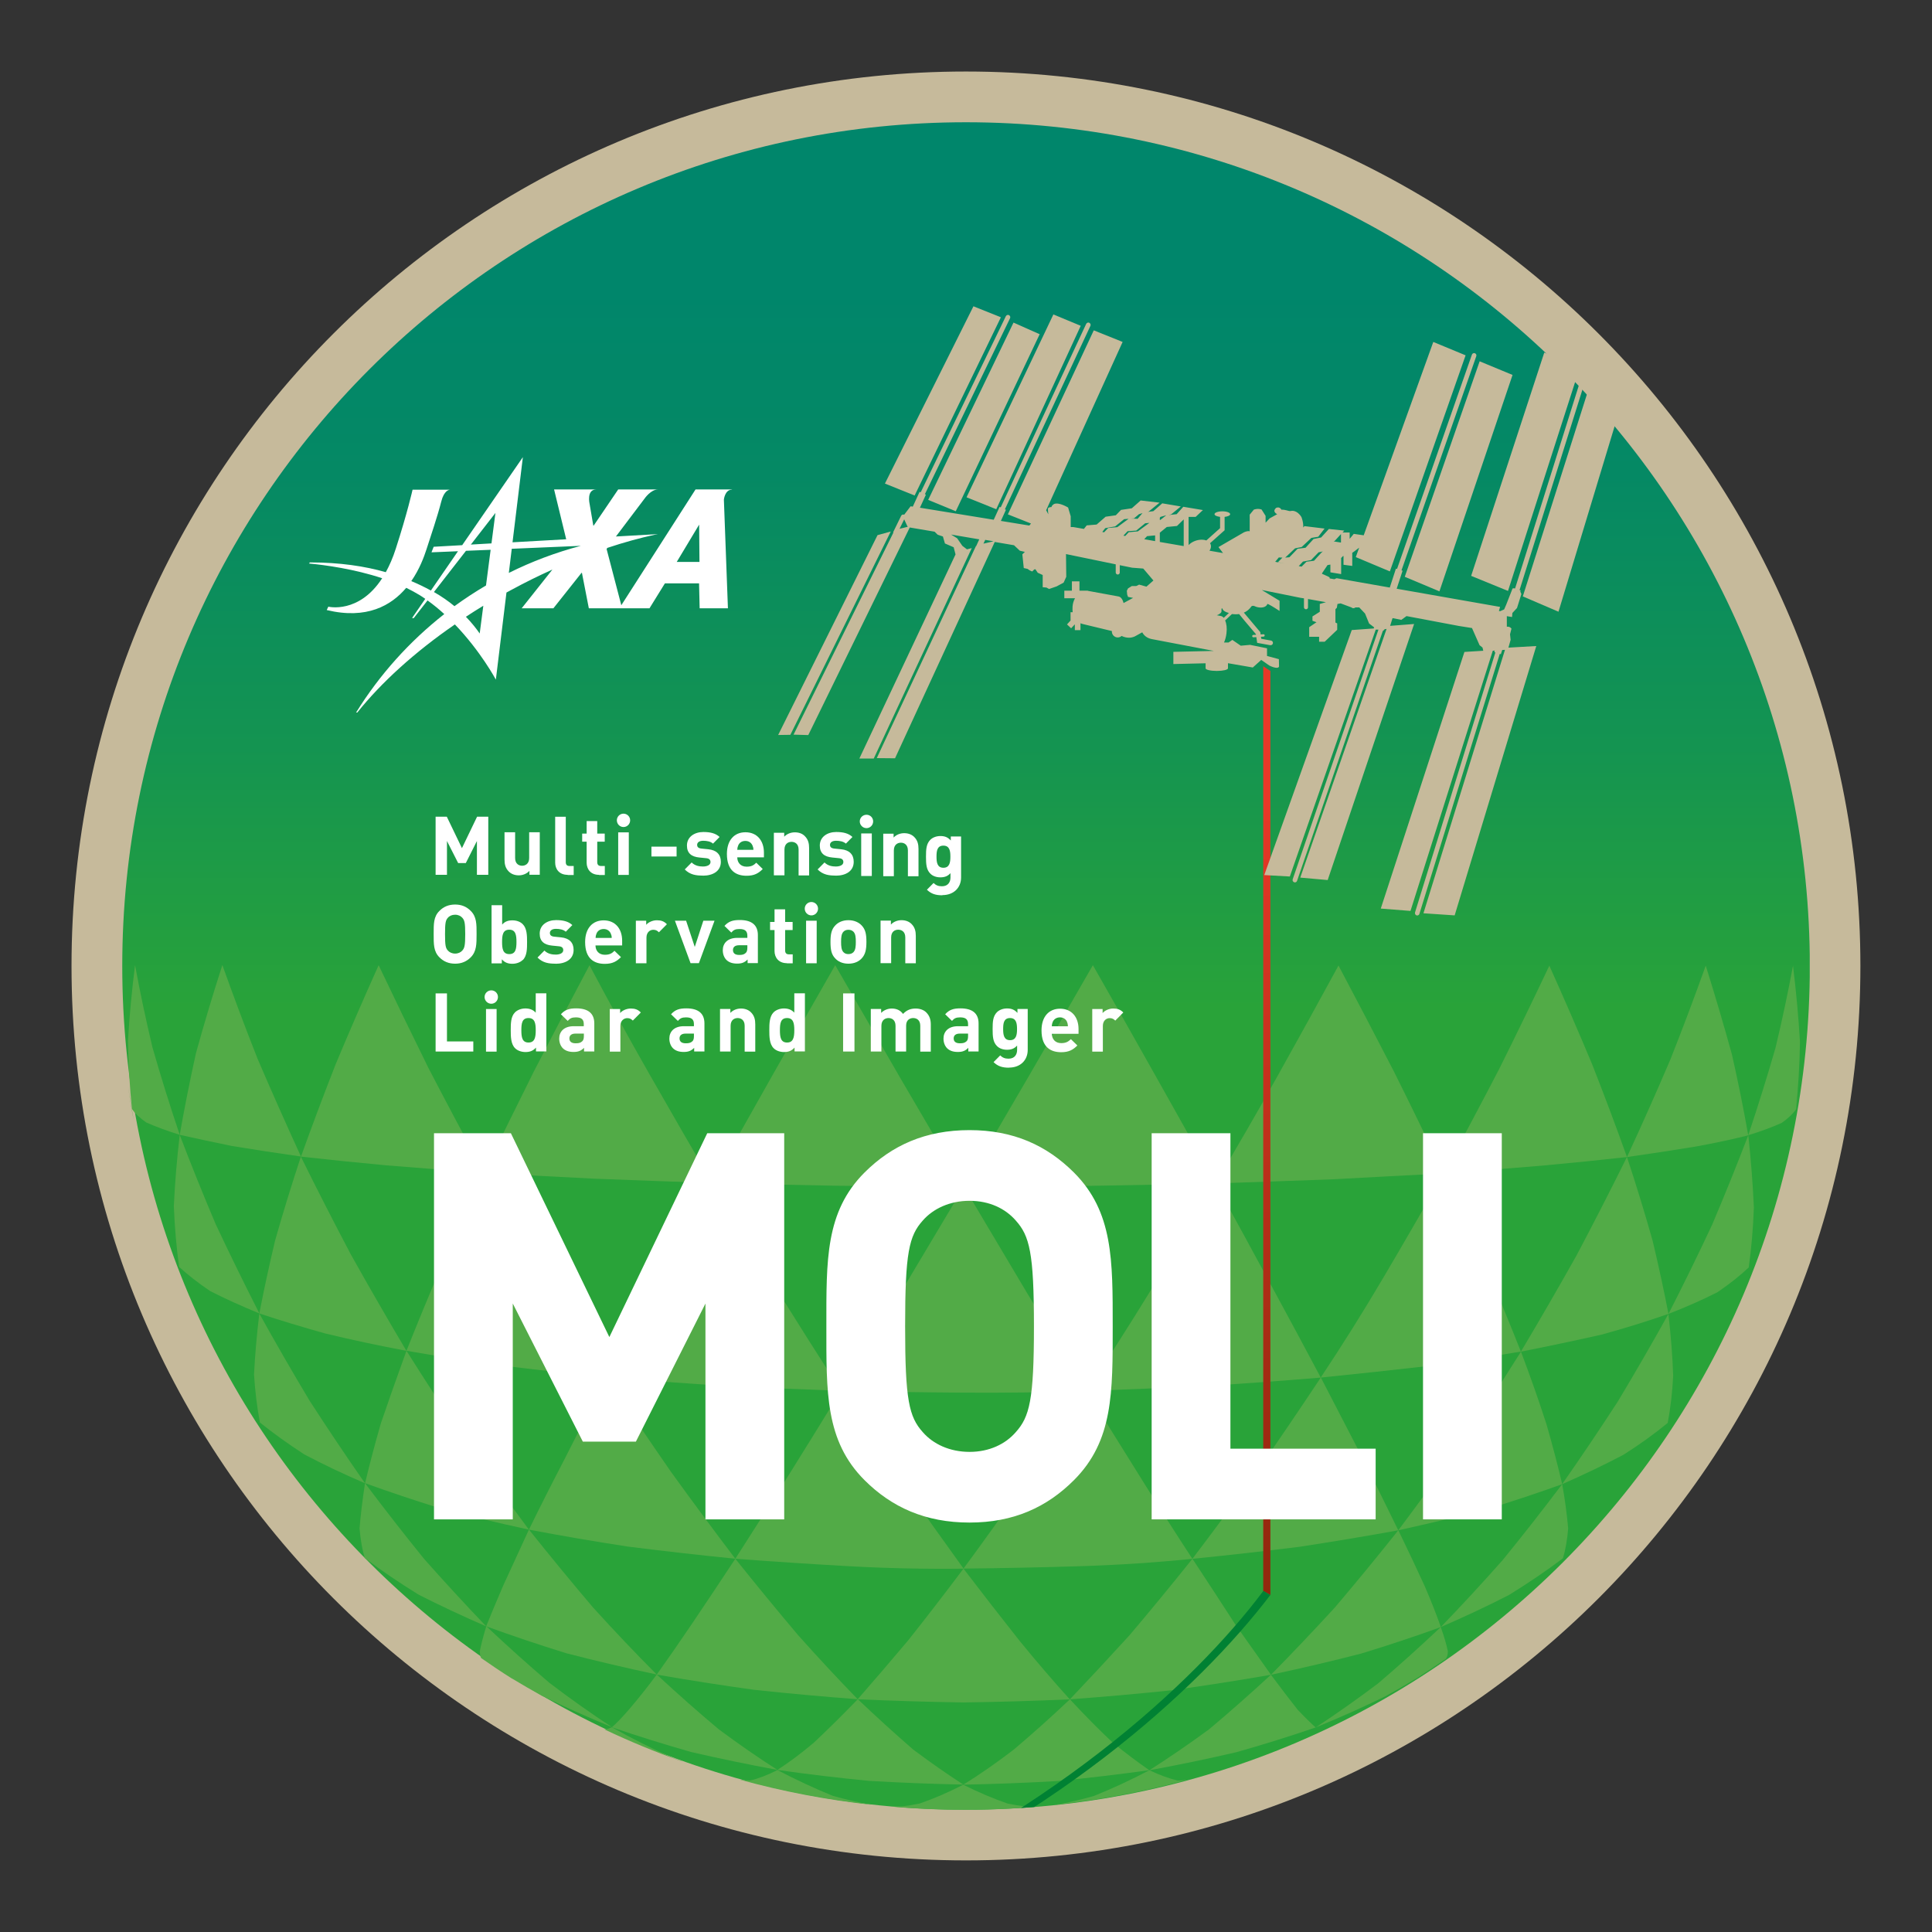 <?xml version="1.0" encoding="UTF-8"?>
<svg xmlns="http://www.w3.org/2000/svg" version="1.1" xmlns:xlink="http://www.w3.org/1999/xlink" viewBox="0 0 229.61 229.61">
  <rect x="0" y="0" width="229.61" height="229.61" fill="#333333" stroke="none"/>
  <defs>
    <style>
      .cls-1 {
        clip-path: url(#clippath-6);
      }

      .cls-2 {
        fill: #c6ba9b;
      }

      .cls-3 {
        clip-path: url(#clippath-4);
      }

      .cls-4 {
        fill: #008133;
      }

      .cls-5 {
        fill: #fff;
      }

      .cls-6 {
        fill: url(#_名称未設定グラデーション_2);
      }

      .cls-7 {
        fill: #52ab47;
        fill-rule: evenodd;
      }

      .cls-8 {
        stroke: #fff;
        stroke-miterlimit: 10;
        stroke-width: .5px;
      }

      .cls-8, .cls-9 {
        fill: none;
      }

      .cls-10 {
        clip-path: url(#clippath-1);
      }

      .cls-11 {
        fill: url(#_名称未設定グラデーション);
      }

      .cls-12 {
        clip-path: url(#clippath-5);
      }

      .cls-13 {
        clip-path: url(#clippath-3);
      }

      .cls-14 {
        clip-path: url(#clippath-2);
      }

      .cls-15 {
        clip-path: url(#clippath);
      }
    </style>
    <clipPath id="clippath">
      <rect class="cls-9" width="229.61" height="229.61"/>
    </clipPath>
    <clipPath id="clippath-1">
      <path class="cls-9" d="M14.53,114.8c0,55.38,44.9,100.28,100.28,100.28s100.28-44.9,100.28-100.28S170.18,14.53,114.8,14.53,14.53,59.42,14.53,114.8"/>
    </clipPath>
    <linearGradient id="_名称未設定グラデーション" data-name="名称未設定グラデーション" x1="0" y1="229.61" x2="1" y2="229.61" gradientTransform="translate(-25257.1 9.17) rotate(90) scale(110.5 -110.5)" gradientUnits="userSpaceOnUse">
      <stop offset="0" stop-color="#00866b"/>
      <stop offset=".23" stop-color="#00866b"/>
      <stop offset=".43" stop-color="#058964"/>
      <stop offset=".72" stop-color="#149451"/>
      <stop offset="1" stop-color="#29a339"/>
    </linearGradient>
    <clipPath id="clippath-2">
      <rect class="cls-9" width="229.61" height="229.61"/>
    </clipPath>
    <clipPath id="clippath-3">
      <path class="cls-9" d="M14.53,114.8c0,55.38,44.9,100.28,100.28,100.28s100.28-44.9,100.28-100.28c0-72.19-39.43-100.28-100.28-100.28C59.42,14.53,14.53,59.42,14.53,114.8"/>
    </clipPath>
    <clipPath id="clippath-4">
      <path class="cls-9" d="M150.13,189.09l.85.47v-109.83c-.09-.05-.14-.08-.14-.08l-.71-.47v109.92Z"/>
    </clipPath>
    <linearGradient id="_名称未設定グラデーション_2" data-name="名称未設定グラデーション 2" x1="0" y1="229.61" x2="1" y2="229.61" gradientTransform="translate(-28559.45 95.35) rotate(90) scale(125.04 -125.04)" gradientUnits="userSpaceOnUse">
      <stop offset="0" stop-color="#e83828"/>
      <stop offset=".18" stop-color="#cf3320"/>
      <stop offset=".55" stop-color="#a32b13"/>
      <stop offset=".83" stop-color="#89260b"/>
      <stop offset="1" stop-color="#7f2509"/>
    </linearGradient>
    <clipPath id="clippath-5">
      <path class="cls-9" d="M14.53,114.8c0,55.38,44.9,100.28,100.28,100.28s100.28-44.9,100.28-100.28c0-72.19-39.43-100.28-100.28-100.28C59.42,14.53,14.53,59.42,14.53,114.8"/>
    </clipPath>
    <clipPath id="clippath-6">
      <rect class="cls-9" width="229.61" height="229.61"/>
    </clipPath>
  </defs>
  <!-- Generator: Adobe Illustrator 28.6.0, SVG Export Plug-In . SVG Version: 1.2.0 Build 709)  -->
  <g>
    <g id="_レイヤー_1" data-name="レイヤー_1">
      <g class="cls-15">
        <path class="cls-2" d="M221.1,114.8c0,58.71-47.59,106.3-106.3,106.3S8.5,173.51,8.5,114.8,56.1,8.5,114.8,8.5s106.3,47.59,106.3,106.3"/>
      </g>
      <g class="cls-10">
        <rect class="cls-11" x="14.53" y="14.53" width="200.55" height="200.55"/>
      </g>
      <g class="cls-14">
        <path class="cls-7" d="M213.25,133.15v-.02q.1-.59.21-1.29s0,0,.03-.1h0c-.08.47-.16.93-.25,1.4"/>
        <path class="cls-7" d="M15.61,131.59h0q.02.1.05.2.09.59.2,1.19v.02c-.09-.47-.18-.93-.25-1.4"/>
        <path class="cls-7" d="M213.91,129.16v.02q-.22,1.39-.45,2.67s.01,0,.03-.1h.01c.15-.86.28-1.72.41-2.59"/>
        <path class="cls-7" d="M15.61,131.59h0q.02.1.05.2-.24-1.38-.44-2.67h0c.12.82.25,1.65.39,2.48"/>
        <path class="cls-7" d="M136.59,210.39q-3.36,1.76-6.57,3.05-2.33.67-4.61,1.05h0c5.36-.57,10.6-1.57,15.67-2.96v-.02q-.6.11-1.12.1-1.54-.36-3.37-1.23"/>
        <path class="cls-7" d="M114.49,212.1q-2.67,1.37-5.19,2.24c-1.82.34-1.82.34-3.52.36,2.89.25,5.82.39,8.78.39s5.85-.13,8.72-.38c-1.69-.02-1.7-.02-3.52-.36q-2.52-.87-5.28-2.24"/>
        <path class="cls-7" d="M92.4,210.36q-1.74.89-3.27,1.25-.62-.01-1.12-.1v.02c5.03,1.38,10.24,2.38,15.56,2.96h0q-2.18-.38-4.61-1.07-3.21-1.3-6.57-3.06"/>
        <path class="cls-7" d="M72.72,205.28q-.55.24-.89.25h0c2.99,1.42,6.07,2.69,9.21,3.81l-.02-.03q-.57-.21-1.13-.42-3.57-1.6-7.17-3.61"/>
        <path class="cls-7" d="M185.66,176.38q-3.48,4.62-7.05,9-3.65,4.13-7.38,7.99,4.24-1.83,8.1-3.81,3.44-2.12,6.42-4.36.45-1.51.62-3.53-.2-2.43-.71-5.29"/>
        <path class="cls-7" d="M166.18,181.87q-3.76,4.73-7.56,9.2-3.83,4.17-7.57,7.97,5.48-1.17,10.72-2.52,4.89-1.49,9.47-3.15-.78-2.22-1.92-4.87-1.42-3.1-3.13-6.63"/>
        <path class="cls-7" d="M141.71,185.26q-3.76,4.7-7.47,9.08-3.66,4.01-7.09,7.62,6.21-.46,12.22-1.09,5.98-.84,11.68-1.83-1.98-2.78-4.25-6-2.39-3.7-5.08-7.78"/>
        <path class="cls-7" d="M114.51,186.42q-3.36,4.48-6.61,8.57-3.11,3.69-5.97,6.96,6.25.28,12.56.38,6.31-.09,12.65-.37-2.95-3.26-5.97-6.96-3.25-4.1-6.67-8.58"/>
        <path class="cls-7" d="M87.39,185.25q-2.69,4.08-5.16,7.74-2.2,3.25-4.18,6.03,5.69.99,11.59,1.81,6.09.65,12.3,1.12-3.52-3.62-7.09-7.62-3.7-4.38-7.46-9.08"/>
        <path class="cls-7" d="M62.86,181.79q-1.64,3.58-3.07,6.68-1.14,2.65-2.01,4.81,4.58,1.67,9.55,3.21,5.24,1.35,10.72,2.52-3.83-3.84-7.57-7.97-3.8-4.47-7.62-9.26"/>
        <path class="cls-7" d="M43.38,176.27q-.45,2.94-.65,5.37.17,2.02.62,3.53,2.98,2.24,6.42,4.36,3.78,1.92,8.02,3.76-3.65-3.81-7.37-8-3.56-4.39-7.03-9.01"/>
        <path class="cls-7" d="M207.77,134.93q-2.02,5.28-4.28,10.6-2.51,5.37-5.2,10.62,3.15-1.22,5.81-2.57,2.14-1.45,3.73-2.95.48-3.43.61-7.12-.18-4.11-.66-8.57"/>
        <path class="cls-7" d="M193.36,137.5q-2.89,5.83-5.96,11.64-3.27,5.83-6.65,11.5,5.05-1,9.65-2.04,4.16-1.15,7.89-2.45-.8-4.15-1.88-8.69-1.37-4.86-3.05-9.95"/>
        <path class="cls-7" d="M171.57,139.46q-3.52,6.2-7.11,12.29t-7.5,11.97q6.43-.65,12.54-1.35,5.82-.84,11.25-1.74-1.92-4.86-4.12-10.01-2.4-5.49-5.07-11.17"/>
        <path class="cls-7" d="M144.46,140.64q-3.81,6.37-7.65,12.63t-7.68,12.04q7.21-.26,14.28-.6,6.86-.43,13.56-.99-2.86-5.38-5.93-11.03-3.2-5.93-6.58-12.05"/>
        <path class="cls-7" d="M114.55,141.03q-3.78,6.35-7.48,12.54-3.6,5.99-7.14,11.73,7.29.16,14.6.21t14.6-.19q-3.48-5.75-7.12-11.74-3.69-6.19-7.46-12.55"/>
        <path class="cls-7" d="M84.64,140.59q-3.36,6.14-6.6,12.04-3.07,5.65-5.89,11.07,6.65.53,13.56.99,7.06.35,14.23.6-3.81-5.93-7.62-12.03-3.83-6.26-7.67-12.66"/>
        <path class="cls-7" d="M57.53,139.37q-2.64,5.74-5.09,11.16-2.2,5.14-4.13,10,5.48.97,11.25,1.75,6.15.76,12.58,1.41-3.79-5.93-7.49-11.97t-7.12-12.36"/>
        <path class="cls-7" d="M35.76,137.46q-1.68,5.09-3.06,9.95-1.08,4.54-1.88,8.69,3.68,1.22,7.84,2.38,4.64,1.12,9.64,2.06-3.37-5.68-6.59-11.43-3.07-5.81-5.95-11.64"/>
        <path class="cls-7" d="M21.36,134.87q-.51,4.37-.7,8.48.15,3.79.63,7.22,1.55,1.42,3.69,2.87,2.66,1.35,5.85,2.66-2.72-5.34-5.2-10.62-2.26-5.33-4.27-10.6"/>
        <path class="cls-7" d="M171.23,193.37q-3.73,3.52-7.43,6.68-3.75,2.83-7.44,5.25,4.36-1.78,8.32-3.72,1.84-1.02,3.56-2.06h.02c1.21-.77,2.4-1.57,3.58-2.38h0q.24-.36.23-.9-.25-1.21-.84-2.87"/>
        <path class="cls-7" d="M151.04,199.04q-3.72,3.44-7.36,6.49-3.62,2.65-7.09,4.86,5.24-.96,10.35-2.15,4.79-1.35,9.42-2.94-.92-.82-2.16-2.13-1.44-1.83-3.16-4.14"/>
        <path class="cls-7" d="M127.15,201.96q-3.4,3.21-6.68,5.98-3.01,2.31-5.98,4.16,5.65-.11,11.2-.43,5.55-.55,10.9-1.29-2-1.38-4.32-3.25-2.5-2.35-5.12-5.18"/>
        <path class="cls-7" d="M101.94,201.95q-2.72,2.81-5.22,5.16-2.23,1.88-4.33,3.24,5.44.77,10.9,1.3,5.65.33,11.2.44-2.87-1.85-5.97-4.17-3.19-2.77-6.58-5.98"/>
        <path class="cls-7" d="M78.05,199.02q-1.72,2.31-3.26,4.1-1.15,1.35-2.07,2.16,4.54,1.55,9.42,2.94,5.02,1.16,10.26,2.13-3.46-2.21-6.99-4.84-3.64-3.05-7.36-6.5"/>
        <path class="cls-7" d="M57.79,193.28q-.52,1.72-.76,2.93-.01.54.15.84h0c1.2.84,2.42,1.66,3.66,2.44h.02q1.72,1.04,3.56,2.06,3.97,1.93,8.32,3.72-3.77-2.47-7.43-5.26-3.78-3.22-7.51-6.74"/>
        <path class="cls-7" d="M198.29,156.15q-2.95,5.31-6.03,10.43-3.21,4.95-6.61,9.81,3.89-1.71,7.28-3.49,2.86-1.81,5.27-3.79.5-2.62.65-5.61-.12-3.49-.57-7.34"/>
        <path class="cls-7" d="M180.76,160.64q-3.5,5.56-7.11,10.97-3.69,5.22-7.47,10.26,5.45-1.21,10.5-2.49,4.72-1.46,8.98-2.99-.78-3.34-1.86-7.1-1.35-4.18-3.04-8.65"/>
        <path class="cls-7" d="M156.97,163.72q-3.8,5.72-7.64,11.25-3.81,5.27-7.62,10.29,6.47-.65,12.73-1.43,6.01-.92,11.74-1.96-1.94-3.97-4.12-8.34-2.45-4.72-5.08-9.81"/>
        <path class="cls-7" d="M129.13,165.31q-3.78,5.7-7.48,11.14-3.59,5.15-7.14,9.97,6.9-.07,13.74-.28t13.46-.88q-2.92-4.46-5.94-9.31-3.22-5.17-6.63-10.64"/>
        <path class="cls-7" d="M99.93,165.29q-3.36,5.48-6.59,10.65-3.09,4.83-5.95,9.31,6.61.5,13.39.88t13.74.3q-3.48-4.83-7.12-9.99-3.69-5.44-7.46-11.15"/>
        <path class="cls-7" d="M72.14,163.7q-2.69,5.04-5.09,9.8-2.25,4.32-4.19,8.29,5.79,1.1,11.8,2.02,6.26.79,12.73,1.44-3.81-5.02-7.62-10.29-3.83-5.53-7.63-11.26"/>
        <path class="cls-7" d="M48.31,160.53q-1.65,4.53-3.05,8.64-1.08,3.76-1.87,7.1,4.26,1.54,8.98,3.01,5.11,1.35,10.49,2.51-3.72-4.99-7.4-10.21-3.6-5.42-7.15-11.04"/>
        <path class="cls-7" d="M30.82,156.1q-.46,3.85-.63,7.26.2,3.08.7,5.7,2.35,1.89,5.27,3.79,3.39,1.79,7.22,3.43-3.34-4.79-6.59-9.82-3.07-5.12-5.97-10.35"/>
        <path class="cls-7" d="M213.09,114.77q-.89,4.79-2.08,9.77-1.49,5.16-3.24,10.38,2.27-.7,3.98-1.47,1.14-.8,1.7-1.61.4-3.89.47-8.01-.26-4.41-.83-9.07"/>
        <path class="cls-7" d="M202.72,114.76q-1.97,5.52-4.2,11.15-2.47,5.79-5.16,11.6,4.37-.62,8.24-1.26,3.34-.61,6.17-1.32-.82-4.68-1.94-9.62-1.42-5.15-3.11-10.55"/>
        <path class="cls-7" d="M184.14,114.75q-2.88,6.09-5.94,12.24-3.24,6.24-6.63,12.47,6.05-.46,11.72-.93,5.25-.48,10.07-1.02-1.93-5.4-4.13-11-2.43-5.81-5.1-11.75"/>
        <path class="cls-7" d="M159.08,114.74q-3.51,6.45-7.13,12.93t-7.5,12.97q7.15-.23,14.07-.49,6.69-.37,13.04-.69-2.84-5.98-5.89-12.1-3.23-6.26-6.6-12.62"/>
        <path class="cls-7" d="M129.88,114.72q-3.82,6.64-7.66,13.26t-7.67,13.05q7.59-.02,15.14-.1,7.45-.12,14.77-.29-3.48-6.33-7.11-12.75-3.69-6.57-7.46-13.17"/>
        <path class="cls-7" d="M99.26,114.71q-3.78,6.6-7.49,13.14t-7.13,12.74q7.34.2,14.79.33,7.53.08,15.12.11-3.81-6.49-7.64-13.06-3.84-6.63-7.65-13.26"/>
        <path class="cls-7" d="M70.06,114.71q-3.38,6.36-6.61,12.62-3.05,6.12-5.92,12.04,6.37.38,13.04.71,6.92.27,14.07.51-3.77-6.46-7.47-12.95t-7.12-12.94"/>
        <path class="cls-7" d="M45,114.71q-2.67,5.94-5.1,11.75-2.2,5.61-4.13,11,4.82.54,10.07,1.03,5.66.47,11.69.88-3.38-6.23-6.6-12.42-3.07-6.22-5.93-12.24"/>
        <path class="cls-7" d="M26.42,114.71q-1.71,5.31-3.13,10.45-1.11,5.03-1.93,9.71,2.81.63,6.17,1.32,3.87.64,8.24,1.26-2.7-5.89-5.15-11.6-2.22-5.62-4.19-11.15"/>
        <path class="cls-7" d="M16.05,114.71q-.58,4.56-.84,8.97.07,4.22.47,8.11.56.82,1.7,1.61,1.71.76,3.98,1.47-1.76-5.22-3.24-10.39-1.19-4.99-2.07-9.78"/>
        <path class="cls-5" d="M80.43,66.78l2.66-4.43.04,4.43h-2.69ZM60.47,68.1l.35-2.88,8.21-.35c-2.99.79-5.85,1.87-8.56,3.22M57.01,75.29c-.36-.52-.9-1.23-1.64-1.99.67-.44,1.36-.88,2.07-1.31-.25,1.91-.43,3.3-.43,3.3M51.57,70.36l3.81-4.9,2.93-.12c-.17,1.34-.37,2.83-.55,4.24-1.29.76-2.54,1.58-3.75,2.46-.7-.58-1.51-1.15-2.44-1.68M58.41,64.58l-2.45.14,2.92-3.76s-.2,1.54-.47,3.62M86.99,58.17s-4.33,0-4.33,0l-8.82,13.76-1.75-6.69.1-.13c1.92-.64,3.8-1.16,5.62-1.56l.38-.07h-.1s.02,0,.03,0c-.29.01-.57.03-.86.05l-4.06.23,3.4-4.5s.74-1.09,1.6-1.09h-4.73l-2.91,4.29h-.05l-.44-2.58s-.4-1.71.8-1.71h-5.02l1.44,5.92-6.38.36,1.23-10.12-7.21,10.46-3.39.19-.26.66,3.15-.13-3.22,4.67c-.72-.39-1.49-.77-2.33-1.12.99-1.43,1.52-2.9,1.79-3.73.48-1.47,1.36-4.09,1.77-5.72.33-1.32.93-1.41,1.05-1.41h-4.46s-.61,2.74-1.99,7c-.35,1.1-.76,2.02-1.19,2.8-2.49-.71-5.44-1.16-9.03-1.16l-.09.13c1.92.18,5.36.65,8.69,1.75-2.77,4.27-6.4,3.38-6.4,3.38l-.19.4c4.76,1.15,7.67-.54,9.45-2.64.55.27,1.09.56,1.6.87.23.14.45.29.66.44l-1.57,2.28h.1l.05-.07-.05.08h.1l1.64-2.1c.7.5,1.37,1.05,1.99,1.62-4.14,3.25-7.7,7.21-10.48,11.7h.14c2.85-3.56,6.81-7.17,11.6-10.47,3.07,3.19,4.87,6.56,4.87,6.56l1.26-10.35c.22-.12.43-.24.65-.35,1.6-.87,3.21-1.66,4.81-2.38l-3.65,4.6h3.77l3.34-4.21h.05l.82,4.21h7.21l1.83-2.96h4.06l.07,2.96h3.36l-.48-12.91s.11-1.19.97-1.19"/>
      </g>
      <g class="cls-13">
        <polygon class="cls-2" points="104.29 63.6 92.48 87.35 93.93 87.33 105.86 63.17 104.29 63.6"/>
        <polygon class="cls-2" points="118.95 37.71 115.69 36.4 105.17 57.47 108.7 58.89 118.95 37.71"/>
        <polygon class="cls-2" points="118.4 60.52 128.44 38.72 125.19 37.37 114.87 59.1 118.4 60.52"/>
        <polygon class="cls-2" points="113.59 60.76 123.56 39.72 120.45 38.34 110.31 59.41 113.59 60.76"/>
      </g>
      <g class="cls-3">
        <rect class="cls-6" x="150.13" y="79.18" width=".85" height="110.39"/>
      </g>
      <g class="cls-12">
        <path class="cls-4" d="M124.15,214.86c-7.37,4.81-15.95,9.44-25.79,13.41-.02.21-.05.42-.07.62,9.54-3.73,17.88-8.09,25.11-12.64.17-.5.42-.97.75-1.39"/>
        <path class="cls-4" d="M150.13,189.09c-8.2,10.95-25.87,27.27-53.02,38.42-.02.21-.05.42-.08.62,27.7-11.02,45.45-27.42,53.95-38.58-.4-.13-.45-.33-.85-.47"/>
        <polygon class="cls-2" points="171.07 70.28 179.76 44.56 175.85 42.94 166.95 68.55 171.07 70.28"/>
        <polygon class="cls-2" points="179.22 70.23 187.76 43.65 183.53 41.9 174.84 68.44 179.22 70.23"/>
        <polygon class="cls-2" points="189.42 44.27 180.98 70.88 185.22 72.7 193.33 45.9 189.42 44.27"/>
        <path class="cls-2" d="M164.54,74.77h.13l.12-.03-10.26,29.56,3.26.29,10.27-30.43-2.85.22.29-.92,1.04.21.62-.45,6.26,1.18,1.52.24.9,2.04.35.28.09.38-2.24.14-9.94,30.5,3.53.28,9.78-30.92.24-.02-.06.18.13.04s0,0,0,0l-9.55,30.9c-.04.15.04.3.18.35.03,0,.05.01.08.01.12,0,.23-.08.26-.19l9.55-30.9.13.04.16-.5.33-.02-9.69,31.31,3.71.25,9.7-32.01-3.31.19.26-.93-.07-.66.17-.66s-.14-.28-.55-.24v-1.25l.62.1.04-.48.55-.59.52-1.66-.13-.29.04-.14-.13-.04h0s8.34-26.58,8.34-26.58c.05-.14-.04-.3-.18-.35-.15-.05-.3.04-.35.18l-8.34,26.56s-.07-.01-.1-.02h-.04s0,0,0,0c-.06,0-.12,0-.16.02l-.76,1.94-.24.55-.48.21-.14-.03.14-.48-12.29-2.16.7-2.14-.13-.04,8.89-25.46c.05-.15-.03-.3-.17-.35-.15-.05-.3.03-.35.17l-8.9,25.47s0,0,0,0l-.13-.04-.73,2.25-6.31-1.11s-.12.03-.27.12l-.59-.1s.14-.07-.14-.21c-.28-.14-.69-.31-.69-.31l-.07-.06.67-1,.34-.06v.92l1.28.21v-1.91l.23-.24h.05s0,1.04,0,1.04l1.04.14v-1.56l.23-.16.59-.45-.4,1.12,4.05,1.7,9-25.68-3.84-1.59-8.27,22.98-1.18-.17-.49.59v-.75h-.85l.21-.23-1.83-.19-.92,1.01-.9.18-.95,1.04-.95.12-.97,1.01-.5.04,1.17-1.1.79-.16,1.15-1.08.82-.14.75-.97-2.39-.29-.15.16c.05-.6-.21-1.24-.21-1.24-.53-.85-1.15-.75-1.27-.72s-.21,0-.55-.09c-.35-.09-.55-.06-.55-.06-.25-.44-.65-.21-.65-.21-.5.46.14.74.14.74l-.9.5-.48.51v-.81l-.48-.76c-.49-.16-.92.02-.92.02l-.49.6s.01,1.82,0,1.98c-.21-.11-.69.12-.69.12l-3.02,1.75.54.71-1.61-.28c.05-.08.1-.16.13-.24.09-.24.06-.47-.06-.65l1.73-1.54v-1.59c.38-.04.66-.17.66-.32,0-.19-.42-.34-.93-.34s-.93.15-.93.34c0,.15.28.27.66.32v1.34l-1.63,1.46c-.16-.06-.35-.09-.55-.09-.6,0-1.2.26-1.56.64v-3.35h.84l.86-.81-2.33-.39-.79.88-.95.1.3-.08,1.14-.94-2.2-.37-1.06.93-.68.09.12-.04,1.3-1.06-2.25-.26-1.05.93-1.28.19-.62.64-1.21.17-1.07.93-1.18.1-.33.42-1.26-.22h-.31v-1.28l-.31-1.04s-1.11-.69-1.69-.41c0,0-.28.17-.28.35,0,0-.38,0-.42.17-.03.17.04.69.04.69l-.26-.48,9.09-20-3.43-1.38-10.21,21.87,2.75,1.09-.2.24-3.38-.55.6-1.32-.12-.06,10.16-21.8c.07-.14,0-.3-.13-.37-.14-.07-.3,0-.37.13l-10.16,21.81-.13-.06-.7,1.53-8.77-1.43.71-1.55-.12-.06,10.12-20.91c.07-.14,0-.3-.13-.37-.14-.07-.3,0-.37.13l-10.12,20.93-.13-.06-.81,1.76-.26-.04-.76,1c-.14-.06-.3,0-.36.13l-.92,1.88c-.02.05-.03.1-.02.15l-11.85,23.98,1.75.05,12.06-24.67,2.95.5c.17.17.37.36.37.36l.62.21.24.83,1.04.45.22.85-11.43,24.26h1.71s11.65-25.01,11.65-25.01l-.57.15-.55-.42-.62-.9-.72-.44,3.35.57-.36.79h-.03s-11.79,25.21-11.79,25.21l2.17.02,11.85-25.71,2.29.39.69.65.6.14-.3.29.17,1.63.45.1.24.17.31.14.24-.24.14-.03.28.42.38.17.21.1v1.45l.45.04.31.17.9-.31.83-.45.31-.69-.03-2.7,5.91,1.22v.97c0,.13.11.24.24.24s.24-.1.24-.24v-.87l1.47.3,1.32.1,1.21,1.42-.83.73-.87-.24-.35.17h-.52l-.45.28-.14.28.04.45.1.28.52.1.08.02-1.13.61c-.11-.46-.34-.76-.64-.79h0s-3.6-.66-3.6-.66v-.02h-1v-1.11h-.9v1.11h-.9v.9h1.27c-.15.27-.26.6-.29.97-.02.25-.01.48.01.69h-.25v.99l-.42.46.49.46.42-.45h.02v.67h.67v-.82c.12.05.24.09.38.12l3.32.8h0s.02,0,.03,0c0,.02,0,.05,0,.07,0,.39.32.7.7.7.18,0,.34-.07.46-.18.28.14.58.21.88.21.23,0,.44-.05.63-.13h0s.05-.02.05-.02c.04-.02.07-.04.11-.06l.78-.43c.22.41.59.69,1.11.8l7.4,1.41-4.81.11v1.45l3.83-.09v.6s0,0,0,0c0,.17.6.31,1.33.31s1.33-.14,1.33-.31c0,0,0,0,0,0v-.61l2.95.51,1-.9.97.67s.99.51,1.15.12l-.02-.88-1.41-.38v-.91l-2.01-.41-1.11.1-1-.69-.45.31h-.54c.14-.31.24-.68.29-1.08.08-.62.01-1.17-.16-1.54l.81-.76c.25.03.55.04.85,0,.26.33.81.99,2.01,2.4v.06s-.32.02-.32.02c-.08,0-.13.07-.13.15,0,.07.06.13.14.13,0,0,0,0,0,0l.35-.02.1.68,1.55.28s.03,0,.05,0c.13,0,.25-.09.27-.23.03-.15-.07-.29-.22-.32l-1.16-.21-.04-.24.31-.02c.08,0,.13-.07.13-.15,0-.08-.07-.14-.15-.13l-.33.02-.04-.27-.05-.06c-.59-.69-1.44-1.7-1.9-2.26.33-.14.65-.38.9-.75,0,0,.14-.14.42,0,.28.14.9.24,1.25,0,.35-.24.07-.38.42-.21.35.17,1.25.76,1.25.76v-1.21l-2.11-1.28,4.6.93s.18.02.41.06v1.06c0,.13.1.24.24.24s.24-.1.24-.24v-.98c.89.15,2.13.38,2.13.38l-.73.21v.93l-.87.55v.52l.48.17-.87.59v1.14h1.18v.59h.66l1.49-1.42v-.76l-.21-.1v-1.59l.17-.17.07-.45.38-.07,1.28.48s.21.21.48,0h.45l.69.73.48,1.18.59.45-.03.14-2.62.19-10.4,29.12,3.04.17,10.21-29.34h.32l-10.19,29.67c-.05.15.03.3.17.35.03.01.06.02.09.02.12,0,.22-.07.26-.19l10.19-29.69.2-.16ZM135.98,64.09l.34-.37.96-.09v.68l-1.3-.23ZM135.24,63.15l-1.09.1-.42.45-.22-.04.5-.53,1.02-.07,1.07-.87.5-.05-1.36,1ZM159.37,63.47v1.01l-.88-.14.13-.05.75-.82ZM155.83,66.54l.88-.9.5-.1-.16.13-.88.97-.9.12-.58.58-.34-.06.5-.54.97-.18ZM152.69,66.97l-1.14-.2.43-.52.51.02h-.08s-.53.54-.53.54l.81.16ZM139.88,62.51l.8-.78v3.17l-2.84-.49v-1.1l.83-.68,1.21-.12ZM138.59,61.25l-.67.53-.08.02v-.27l.08-.1.67-.19ZM134.77,61.61l.59-.5.42-.13-.58.68-.78-.03.35-.02ZM131.35,62.77l1.18-.21,1.07-.86.53-.04-1.34.99-1.09.1-.48.51-.22-.04.36-.46ZM106.91,62.84l.55-1.12.4.87h.09s-1.03.25-1.03.25ZM116.88,64.61l.21-.45.99.17-1.2.28ZM145.44,73.43c-.11-.13-.24-.21-.39-.23h0s-.44-.08-.44-.08c.35-.13.56-.3.56-.48v-.31l.12-.02s-.04.24.48.45c.07.03.17.06.28.09l-.62.58Z"/>
      </g>
      <g class="cls-1">
        <polygon class="cls-5" points="84.09 180.32 84.09 153.87 75.42 171.08 69.42 171.08 60.69 153.87 60.69 180.32 51.83 180.32 51.83 134.93 60.56 134.93 72.42 159.48 84.21 134.93 92.95 134.93 92.95 180.32 84.09 180.32"/>
        <polygon class="cls-8" points="84.09 180.32 84.09 153.87 75.42 171.08 69.42 171.08 60.69 153.87 60.69 180.32 51.83 180.32 51.83 134.93 60.56 134.93 72.42 159.48 84.21 134.93 92.95 134.93 92.95 180.32 84.09 180.32"/>
        <path class="cls-5" d="M127.46,175.73c-3.19,3.19-7.08,4.97-12.24,4.97s-9.12-1.79-12.3-4.97c-4.59-4.59-4.46-10.26-4.46-18.1s-.13-13.51,4.46-18.1c3.19-3.19,7.14-4.97,12.3-4.97s9.05,1.79,12.24,4.97c4.59,4.59,4.53,10.26,4.53,18.1s.06,13.51-4.53,18.1M120.9,144.88c-1.28-1.47-3.25-2.42-5.67-2.42s-4.46.96-5.74,2.42c-1.72,1.91-2.17,4.02-2.17,12.75s.45,10.84,2.17,12.75c1.28,1.47,3.32,2.42,5.74,2.42s4.4-.96,5.67-2.42c1.72-1.91,2.23-4.02,2.23-12.75s-.51-10.84-2.23-12.75"/>
        <path class="cls-8" d="M127.46,175.73c-3.19,3.19-7.08,4.97-12.24,4.97s-9.12-1.79-12.3-4.97c-4.59-4.59-4.46-10.26-4.46-18.1s-.13-13.51,4.46-18.1c3.19-3.19,7.14-4.97,12.3-4.97s9.05,1.79,12.24,4.97c4.59,4.59,4.53,10.26,4.53,18.1s.06,13.51-4.53,18.1ZM120.9,144.88c-1.28-1.47-3.25-2.42-5.67-2.42s-4.46.96-5.74,2.42c-1.72,1.91-2.17,4.02-2.17,12.75s.45,10.84,2.17,12.75c1.28,1.47,3.32,2.42,5.74,2.42s4.4-.96,5.67-2.42c1.72-1.91,2.23-4.02,2.23-12.75s-.51-10.84-2.23-12.75Z"/>
        <polygon class="cls-5" points="137.12 180.32 137.12 134.93 145.98 134.93 145.98 172.42 163.24 172.42 163.24 180.32 137.12 180.32"/>
        <polygon class="cls-8" points="137.12 180.32 137.12 134.93 145.98 134.93 145.98 172.42 163.24 172.42 163.24 180.32 137.12 180.32"/>
        <rect class="cls-5" x="169.37" y="134.93" width="8.86" height="45.39"/>
        <rect class="cls-8" x="169.37" y="134.93" width="8.86" height="45.39"/>
        <polygon class="cls-5" points="56.68 103.97 56.68 99.95 55.36 102.57 54.45 102.57 53.12 99.95 53.12 103.97 51.77 103.97 51.77 97.06 53.1 97.06 54.9 100.8 56.7 97.06 58.03 97.06 58.03 103.97 56.68 103.97"/>
        <path class="cls-5" d="M62.92,103.97v-.47c-.33.35-.8.53-1.26.53-.51,0-.91-.17-1.19-.45-.41-.41-.51-.88-.51-1.44v-3.23h1.26v3.06c0,.69.44.92.83.92s.84-.23.84-.92v-3.06h1.26v5.05h-1.23Z"/>
        <path class="cls-5" d="M67.46,103.97c-1.04,0-1.48-.73-1.48-1.44v-5.46h1.26v5.39c0,.3.13.46.45.46h.49v1.07h-.72Z"/>
        <path class="cls-5" d="M71.19,103.97c-1.03,0-1.47-.73-1.47-1.44v-2.5h-.53v-.96h.53v-1.49h1.26v1.49h.89v.96h-.89v2.43c0,.29.14.46.44.46h.46v1.07h-.69Z"/>
        <path class="cls-5" d="M74.1,98.29c-.44,0-.79-.36-.79-.8s.36-.79.79-.79.79.35.79.79-.35.8-.79.8M73.47,98.92h1.26v5.06h-1.26v-5.06Z"/>
        <rect class="cls-5" x="77.42" y="100.62" width="2.99" height="1.17"/>
        <path class="cls-5" d="M55.95,113.77c-.49.49-1.08.76-1.86.76s-1.39-.27-1.87-.76c-.7-.7-.68-1.56-.68-2.76s-.02-2.06.68-2.75c.48-.49,1.09-.76,1.87-.76s1.38.27,1.86.76c.7.7.69,1.56.69,2.75s0,2.06-.69,2.76M54.95,109.08c-.19-.22-.49-.37-.86-.37s-.68.14-.87.37c-.26.29-.33.61-.33,1.94s.07,1.65.33,1.94c.19.22.5.37.87.37s.67-.15.86-.37c.26-.29.34-.61.34-1.94s-.08-1.65-.34-1.94"/>
        <path class="cls-5" d="M62.13,114.08c-.28.28-.74.46-1.23.46-.53,0-.91-.14-1.26-.53v.48h-1.22v-6.91h1.26v2.3c.33-.37.71-.5,1.22-.5s.95.17,1.23.46c.5.5.51,1.37.51,2.13s0,1.63-.51,2.13M60.53,110.49c-.76,0-.86.62-.86,1.45s.1,1.45.86,1.45.85-.63.85-1.45-.1-1.45-.85-1.45"/>
        <path class="cls-5" d="M66.03,114.53c-.8,0-1.51-.09-2.15-.73l.82-.83c.42.42.96.48,1.35.48.44,0,.89-.15.89-.53,0-.25-.14-.43-.53-.46l-.8-.08c-.91-.09-1.47-.49-1.47-1.42,0-1.05.92-1.61,1.95-1.61.79,0,1.45.14,1.93.59l-.78.79c-.29-.26-.74-.34-1.17-.34-.5,0-.72.23-.72.49,0,.18.08.4.52.44l.8.08c1,.1,1.5.63,1.5,1.49,0,1.12-.95,1.65-2.14,1.65"/>
        <path class="cls-5" d="M70.77,112.34c0,.65.4,1.13,1.11,1.13.55,0,.83-.15,1.15-.47l.77.75c-.51.51-1.01.8-1.92.8-1.19,0-2.34-.54-2.34-2.59,0-1.65.89-2.58,2.2-2.58,1.41,0,2.2,1.03,2.2,2.42v.56h-3.16ZM72.58,110.93c-.14-.3-.42-.52-.84-.52s-.71.22-.84.52c-.08.19-.11.32-.12.54h1.92c0-.22-.04-.36-.12-.54"/>
        <path class="cls-5" d="M78.31,110.8c-.19-.19-.36-.3-.67-.3-.39,0-.81.29-.81.93v3.05h-1.26v-5.06h1.23v.49c.24-.29.73-.54,1.27-.54.5,0,.85.12,1.19.47l-.95.96Z"/>
        <polygon class="cls-5" points="83.06 114.47 82.07 114.47 80.21 109.42 81.54 109.42 82.57 112.54 83.59 109.42 84.92 109.42 83.06 114.47"/>
        <path class="cls-5" d="M88.85,114.47v-.44c-.34.34-.66.49-1.24.49s-.99-.15-1.29-.45c-.27-.28-.42-.69-.42-1.14,0-.81.55-1.47,1.73-1.47h1.19v-.25c0-.55-.27-.8-.94-.8-.49,0-.71.12-.97.42l-.81-.79c.49-.54.98-.7,1.82-.7,1.42,0,2.15.6,2.15,1.79v3.33h-1.23ZM88.82,112.34h-1c-.46,0-.71.21-.71.57s.23.58.73.58c.35,0,.57-.03.79-.24.14-.13.19-.33.19-.64v-.27Z"/>
        <path class="cls-5" d="M93.52,114.47c-1.03,0-1.47-.73-1.47-1.44v-2.5h-.53v-.96h.53v-1.5h1.26v1.5h.89v.96h-.89v2.43c0,.29.14.46.44.46h.46v1.07h-.69Z"/>
        <path class="cls-5" d="M96.43,108.79c-.44,0-.79-.36-.79-.8s.36-.79.79-.79.79.35.79.79-.35.8-.79.8M95.8,109.42h1.26v5.06h-1.26v-5.06Z"/>
        <path class="cls-5" d="M102.4,113.91c-.31.33-.82.62-1.57.62s-1.25-.29-1.56-.62c-.46-.47-.57-1.05-.57-1.97s.12-1.49.57-1.96c.31-.33.82-.62,1.56-.62s1.26.29,1.57.62c.46.48.57,1.05.57,1.96s-.12,1.49-.57,1.97M101.42,110.72c-.15-.14-.34-.22-.59-.22s-.44.08-.58.22c-.26.26-.29.7-.29,1.22s.03.97.29,1.23c.15.15.33.22.58.22s.45-.08.59-.22c.26-.26.29-.71.29-1.23s-.03-.96-.29-1.22"/>
        <path class="cls-5" d="M107.59,114.47v-3.06c0-.69-.44-.92-.84-.92s-.84.23-.84.92v3.06h-1.26v-5.06h1.23v.47c.33-.35.8-.52,1.26-.52.51,0,.91.17,1.19.45.41.41.51.88.51,1.44v3.23h-1.26Z"/>
        <polygon class="cls-5" points="51.77 124.97 51.77 118.06 53.12 118.06 53.12 123.77 56.25 123.77 56.25 124.97 51.77 124.97"/>
        <path class="cls-5" d="M58.39,119.29c-.44,0-.8-.36-.8-.8s.36-.79.8-.79.79.35.79.79-.35.8-.79.8M57.76,119.92h1.26v5.06h-1.26v-5.06Z"/>
        <path class="cls-5" d="M63.7,124.97v-.47c-.35.39-.72.53-1.25.53-.49,0-.96-.17-1.24-.46-.5-.5-.51-1.38-.51-2.14s0-1.62.51-2.12c.28-.28.74-.46,1.23-.46s.9.14,1.23.5v-2.3h1.26v6.91h-1.23ZM62.81,120.99c-.76,0-.85.62-.85,1.45s.1,1.46.85,1.46.86-.63.86-1.46-.11-1.45-.86-1.45"/>
        <path class="cls-5" d="M69.41,124.97v-.44c-.34.34-.66.49-1.24.49s-.99-.15-1.29-.45c-.27-.28-.42-.69-.42-1.14,0-.81.55-1.47,1.73-1.47h1.19v-.25c0-.55-.27-.8-.94-.8-.49,0-.71.12-.97.42l-.81-.79c.49-.54.98-.7,1.82-.7,1.42,0,2.15.6,2.15,1.79v3.33h-1.23ZM69.38,122.84h-1c-.46,0-.71.21-.71.57s.23.58.73.58c.35,0,.57-.03.8-.24.14-.13.19-.33.19-.64v-.27Z"/>
        <path class="cls-5" d="M75.22,121.3c-.2-.19-.36-.3-.67-.3-.39,0-.82.29-.82.93v3.05h-1.26v-5.06h1.23v.48c.24-.29.73-.54,1.27-.54.5,0,.85.12,1.19.47l-.95.96Z"/>
        <path class="cls-5" d="M82.5,124.97v-.44c-.34.34-.66.49-1.24.49s-.99-.15-1.29-.45c-.27-.28-.42-.69-.42-1.14,0-.81.55-1.47,1.73-1.47h1.19v-.25c0-.55-.27-.8-.94-.8-.49,0-.71.12-.97.42l-.81-.79c.49-.54.98-.7,1.82-.7,1.42,0,2.15.6,2.15,1.79v3.33h-1.23ZM82.47,122.84h-1c-.46,0-.71.21-.71.57s.23.58.73.58c.35,0,.57-.03.8-.24.14-.13.18-.33.18-.64v-.27Z"/>
        <path class="cls-5" d="M88.5,124.97v-3.06c0-.69-.44-.92-.83-.92s-.84.23-.84.92v3.06h-1.26v-5.06h1.23v.47c.33-.35.79-.52,1.26-.52.51,0,.91.17,1.19.45.41.41.51.88.51,1.44v3.23h-1.26Z"/>
        <path class="cls-5" d="M94.43,124.97v-.47c-.35.39-.72.53-1.25.53-.5,0-.96-.17-1.24-.46-.5-.5-.51-1.38-.51-2.14s.01-1.62.51-2.12c.28-.28.74-.46,1.23-.46s.9.14,1.23.5v-2.3h1.26v6.91h-1.23ZM93.54,120.99c-.76,0-.85.62-.85,1.45s.1,1.46.85,1.46.86-.63.86-1.46-.11-1.45-.86-1.45"/>
        <rect class="cls-5" x="100.2" y="118.06" width="1.35" height="6.91"/>
        <path class="cls-5" d="M109.37,124.97v-3.06c0-.69-.44-.92-.84-.92s-.84.23-.84.89v3.09h-1.26v-3.06c0-.69-.44-.92-.83-.92s-.85.23-.85.92v3.06h-1.26v-5.06h1.23v.47c.33-.34.8-.52,1.26-.52.56,0,1.02.2,1.34.64.43-.45.88-.64,1.51-.64.5,0,.96.17,1.24.45.41.41.55.88.55,1.44v3.23h-1.26Z"/>
        <path class="cls-5" d="M115.08,124.97v-.44c-.34.34-.66.49-1.24.49s-.99-.15-1.29-.45c-.27-.28-.42-.69-.42-1.14,0-.81.55-1.47,1.73-1.47h1.19v-.25c0-.55-.27-.8-.94-.8-.49,0-.71.12-.97.42l-.81-.79c.49-.54.98-.7,1.82-.7,1.42,0,2.15.6,2.15,1.79v3.33h-1.23ZM115.05,122.84h-1c-.46,0-.71.21-.71.57s.23.58.73.58c.35,0,.57-.03.8-.24.14-.13.18-.33.18-.64v-.27Z"/>
        <path class="cls-5" d="M119.91,126.89c-.78,0-1.31-.16-1.83-.66l.79-.8c.28.27.56.39.99.39.76,0,1.02-.53,1.02-1.05v-.51c-.33.37-.71.5-1.2.5s-.92-.16-1.2-.45c-.47-.47-.51-1.13-.51-2.01s.04-1.52.51-2c.28-.28.72-.45,1.21-.45.53,0,.88.15,1.23.53v-.47h1.22v4.87c0,1.21-.86,2.1-2.22,2.1M120.04,120.99c-.75,0-.82.64-.82,1.31s.08,1.32.82,1.32.83-.65.83-1.32-.09-1.31-.83-1.31"/>
        <path class="cls-5" d="M125.01,122.84c0,.65.4,1.13,1.11,1.13.55,0,.83-.16,1.15-.47l.77.75c-.51.51-1.01.8-1.92.8-1.19,0-2.34-.54-2.34-2.59,0-1.65.89-2.58,2.2-2.58,1.41,0,2.2,1.03,2.2,2.42v.56h-3.16ZM126.81,121.43c-.14-.3-.42-.52-.84-.52s-.71.22-.85.52c-.08.19-.11.32-.12.54h1.92c-.01-.22-.04-.36-.12-.54"/>
        <path class="cls-5" d="M132.55,121.3c-.19-.19-.36-.3-.67-.3-.39,0-.81.29-.81.93v3.05h-1.26v-5.06h1.23v.48c.24-.29.73-.54,1.27-.54.5,0,.85.12,1.19.47l-.95.96Z"/>
        <path class="cls-5" d="M83.53,104.06c-.8,0-1.51-.09-2.15-.73l.82-.83c.42.42.96.48,1.35.48.44,0,.89-.15.89-.53,0-.25-.14-.43-.53-.46l-.8-.08c-.91-.09-1.47-.49-1.47-1.42,0-1.05.92-1.61,1.95-1.61.79,0,1.45.14,1.93.59l-.78.79c-.29-.26-.74-.34-1.17-.34-.5,0-.72.23-.72.49,0,.18.08.4.52.44l.8.08c1,.1,1.5.63,1.5,1.49,0,1.12-.95,1.65-2.14,1.65"/>
        <path class="cls-5" d="M87.62,101.87c0,.65.4,1.13,1.11,1.13.55,0,.83-.15,1.15-.47l.77.75c-.51.51-1.01.8-1.92.8-1.19,0-2.34-.54-2.34-2.59,0-1.65.89-2.58,2.2-2.58,1.41,0,2.2,1.03,2.2,2.42v.56h-3.16ZM89.42,100.46c-.14-.3-.42-.52-.84-.52s-.71.22-.84.52c-.08.19-.11.32-.12.54h1.92c0-.22-.04-.36-.12-.54"/>
        <path class="cls-5" d="M94.91,104.03v-3.06c0-.69-.44-.92-.84-.92s-.84.23-.84.92v3.06h-1.26v-5.06h1.23v.47c.33-.35.8-.52,1.26-.52.51,0,.91.16,1.19.45.41.41.51.88.51,1.44v3.23h-1.26Z"/>
        <path class="cls-5" d="M99.32,104.06c-.8,0-1.51-.09-2.15-.73l.82-.83c.42.42.96.48,1.35.48.44,0,.89-.15.89-.53,0-.25-.14-.43-.53-.46l-.8-.08c-.91-.09-1.47-.49-1.47-1.42,0-1.05.92-1.61,1.95-1.61.79,0,1.45.14,1.93.59l-.78.79c-.29-.26-.74-.34-1.17-.34-.5,0-.72.23-.72.49,0,.18.08.4.52.44l.8.08c1,.1,1.5.63,1.5,1.49,0,1.12-.95,1.65-2.14,1.65"/>
        <path class="cls-5" d="M102.98,98.42c-.44,0-.8-.36-.8-.8s.36-.79.8-.79.79.35.79.79-.35.8-.79.8M102.35,99.05h1.26v5.06h-1.26v-5.06Z"/>
        <path class="cls-5" d="M107.9,104.13v-3.06c0-.69-.44-.92-.83-.92s-.84.23-.84.92v3.06h-1.26v-5.05h1.23v.46c.33-.35.79-.52,1.26-.52.51,0,.91.17,1.19.45.41.41.51.88.51,1.44v3.23h-1.26Z"/>
        <path class="cls-5" d="M111.99,106.4c-.78,0-1.31-.16-1.83-.66l.79-.8c.28.27.56.39.99.39.76,0,1.02-.53,1.02-1.05v-.51c-.33.37-.71.5-1.2.5s-.92-.16-1.2-.45c-.47-.47-.51-1.13-.51-2.01s.04-1.52.51-2c.28-.28.72-.45,1.21-.45.53,0,.88.15,1.23.53v-.48h1.22v4.87c0,1.21-.86,2.1-2.22,2.1M112.12,100.5c-.75,0-.82.64-.82,1.31s.08,1.32.82,1.32.83-.65.83-1.32-.09-1.31-.83-1.31"/>
      </g>
    </g>
  </g>
</svg>